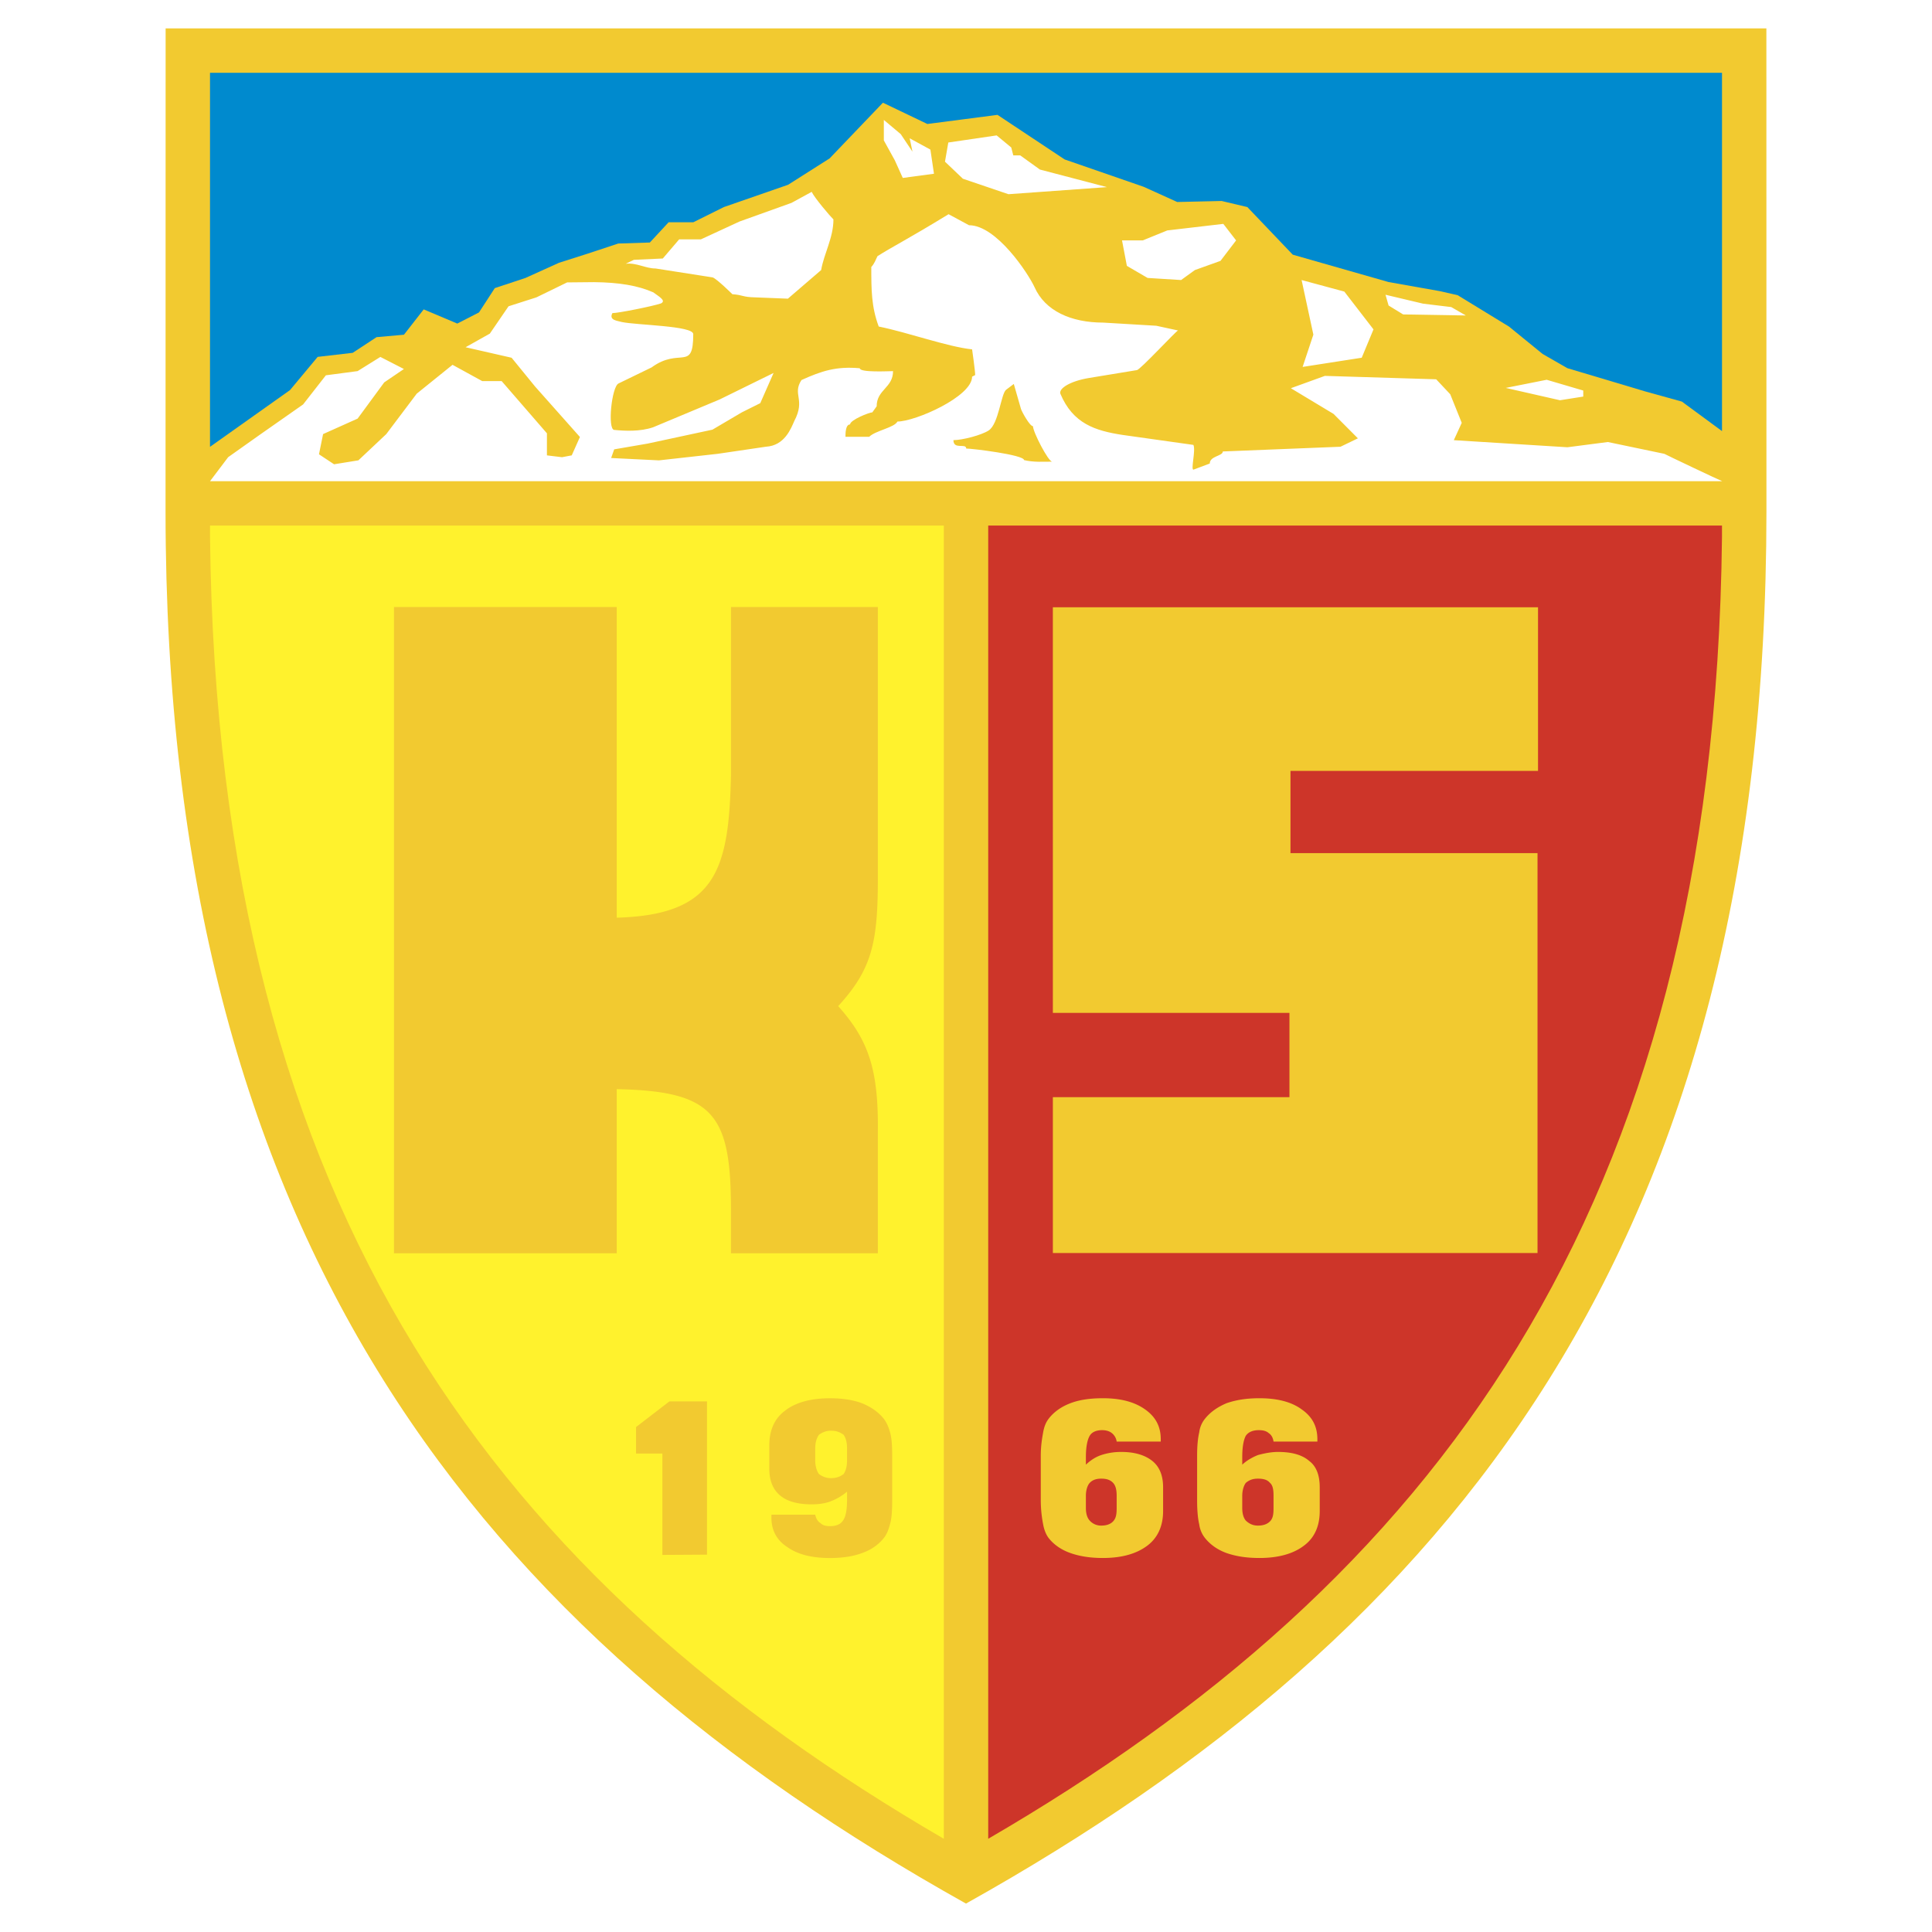 <svg xmlns="http://www.w3.org/2000/svg" width="2500" height="2500" viewBox="0 0 192.756 192.756"><g fill-rule="evenodd" clip-rule="evenodd"><path fill="#fff" d="M0 0h192.756v192.756H0V0z"/><path d="M16.525 2.834l-.008 48.209c.008 72.943 31.268 111.708 79.861 138.878 48.592-27.17 79.854-65.936 79.86-138.878l-.006-48.209H16.525z" fill="#f2ca30"/><path fill="#008ace" d="M20.953 7.263h150.852V43.01l-4.004-2.944-3.647-1.011-7.783-2.324-2.463-1.416-3.351-2.729-5.123-3.133-1.774-.405-5.123-.909-9.558-2.73-4.532-4.751-2.562-.606-4.434.101-3.349-1.517-7.883-2.729-6.699-4.447-6.997.91-4.433-2.123-5.321 5.559-4.139 2.628-6.404 2.224-3.055 1.517h-2.463l-1.872 2.021-3.153.101-3.054 1.011-2.858.91-3.349 1.516-3.055 1.011-1.576 2.426-2.168 1.112-3.35-1.415-1.971 2.527-2.732.243-2.382 1.564-3.493.404-2.759 3.313-7.983 5.662V7.263z"/><path d="M98.594 52.435h73.209v1.126c-.729 67.763-29.184 104.294-73.209 129.894V52.435z" fill="#cd3529"/><path d="M94.163 52.435h-73.21v1.126c.729 67.763 29.184 104.294 73.21 129.894V52.435z" fill="#fff22d"/><path d="M114.496 27.73l-2.068-1.205-.484-2.54h2.068l2.449-.995 5.59-.654 1.275 1.649-1.557 2.042-2.553.916-1.377.995-3.343-.208zm23.736 1.676l3.752.891 2.809.34 1.455.838-6.254-.104-1.455-.89-.307-1.075zm-57.25-10.265c.281.602 1.864 2.462 2.17 2.749 0 1.833-.945 3.405-1.226 5.054l-3.318 2.854-3.292-.131c-1.251-.026-1.149-.235-2.247-.314 0 0-1.532-1.52-1.965-1.676l-5.692-.89c-1.021 0-1.915-.602-2.986-.471l.817-.393 2.884-.131 1.634-1.912h2.17l3.854-1.78 5.182-1.859 2.015-1.1zm90.844 28.868H20.953l1.81-2.395 3.14-2.226 4.338-3.037 2.272-2.907 3.166-.419 2.271-1.414 2.349 1.205-1.965 1.335-2.654 3.613-3.446 1.545-.409 2.016 1.506.996 2.425-.393 2.782-2.618 3.038-4.032 3.573-2.881 2.961 1.624h1.939l4.518 5.211v2.2l1.505.183.97-.183.817-1.833-4.467-5.027-2.349-2.88-4.593-1.048 2.424-1.362 1.863-2.724 2.782-.89 3.063-1.493 2.68-.026c2.501.026 4.39.341 5.922 1.021.51.393 1.326.812.766 1.1-.843.287-4.263.969-4.851.969-.383.733.537.759.945.89 1.48.315 7.121.367 7.121 1.205 0 3.797-1.327 1.257-4.16 3.325l-3.292 1.598c-.689.314-1.123 4.582-.433 4.635 1.046.104 2.578.183 3.879-.262l6.636-2.775 5.385-2.645-1.327 3.012-1.837.916-2.936 1.729-6.458 1.388-3.343.576-.307.864 4.772.235 5.871-.654 4.798-.707c1.863-.105 2.501-1.807 2.833-2.566 1.149-2.173-.229-2.619.715-4.085 2.017-.917 3.497-1.388 5.82-1.178 0 .445 2.858.288 3.318.288 0 1.676-1.634 1.833-1.634 3.51l-.433.602c-.307 0-2.221.76-2.221 1.205-.459 0-.459.917-.459 1.23h2.374c.586-.602 2.526-.917 2.808-1.519 1.786 0 7.452-2.488 7.452-4.478l.307-.157c0-.444-.307-2.566-.307-2.566-2.476-.262-6.355-1.676-9.316-2.278-.74-1.99-.74-3.666-.74-5.943.306-.314.46-.76.613-1.074 1.429-.916 3.037-1.702 7.096-4.189l2.042 1.1c2.73 0 5.896 4.792 6.535 6.18 1.045 2.356 3.623 3.535 6.865 3.535l5.283.314 2.17.471c-.152 0-3.803 3.954-4.109 3.954l-4.773.785c-1.889.314-3.037 1.047-2.859 1.572 1.252 2.984 3.473 3.692 6.203 4.11l7.07.995c.256.55-.307 2.592.025 2.462l1.607-.603c0-.759 1.301-.733 1.301-1.204l11.742-.471 1.736-.838-2.426-2.435-4.262-2.566 3.395-1.23 11.104.34 1.402 1.492 1.148 2.854-.791 1.728 11.334.707 4.033-.523 5.641 1.179c0 .021 5.591 2.679 5.771 2.73zm-76.702-4.097c0 .995 1.275.262 1.275.838.587 0 5.769.628 5.769 1.152.969.236 1.939.157 2.807.157-.383 0-1.914-2.959-1.914-3.535-.332 0-1.148-1.519-1.199-1.728l-.715-2.488-.766.577c-.51.393-.74 3.404-1.736 4.059-.715.471-2.629.968-3.521.968zm34.839-7.305l1.072-3.221-1.174-5.447 4.262 1.152 2.91 3.771-1.174 2.828-5.896.917zM92.826 14.925l-2.067-1.126.28 1.336-1.173-1.755-1.685-1.414v2.043l1.097 1.99.792 1.754 3.113-.419-.357-2.409zm1.787-.707l-.332 1.912 1.787 1.702 4.544 1.544 9.826-.707-6.688-1.754-1.965-1.414h-.689l-.203-.786-1.457-1.205-4.823.708zm59.699 23.672l-4.082.812 5.41 1.231 2.322-.367v-.602l-3.65-1.074z" fill="#fff"/><path d="M105.045 60.585h48.404v16.327h-24.697v8.203h24.646v39.9h-48.354v-15.551h23.604v-8.41h-23.604V60.585h.001zm-65.738 64.456V60.56h22.225v30.999c9.889-.285 11.19-4.709 11.399-14.232V60.56h14.652v27.143c0 6.417-.625 9.031-3.957 12.68 3.045 3.389 4.035 6.363 3.957 12.6v12.059H72.93v-4.27c0-9.652-1.718-11.902-11.399-12.109v16.379H39.307v-.001zm92.127 18.785h-4.373c-.051-.361-.207-.672-.494-.854-.26-.232-.625-.285-.988-.285-.572 0-1.016.182-1.275.543-.209.363-.365 1.061-.365 2.123v.775c.443-.414.99-.725 1.562-.957.676-.182 1.354-.311 2.004-.311 1.432 0 2.445.311 3.123.906.729.543 1.041 1.475 1.041 2.613v2.381c0 1.5-.521 2.664-1.562 3.441-1.041.801-2.523 1.24-4.451 1.24-1.352 0-2.367-.18-3.277-.49-.859-.311-1.588-.803-2.135-1.475a2.771 2.771 0 0 1-.598-1.398c-.131-.543-.209-1.371-.209-2.354v-4.502c0-.984.078-1.76.209-2.303a2.673 2.673 0 0 1 .598-1.398c.547-.672 1.275-1.164 2.135-1.525.91-.312 1.926-.494 3.277-.494 1.771 0 3.201.363 4.217 1.115 1.041.725 1.562 1.682 1.562 2.975v.234h-.001zm-15.625 0h-4.398a1.299 1.299 0 0 0-.494-.854c-.26-.205-.598-.285-.963-.285-.572 0-1.006.188-1.223.543-.225.369-.391 1.062-.391 2.123v.775c.441-.414.949-.762 1.535-.957a6.257 6.257 0 0 1 2.004-.311c1.406 0 2.412.352 3.098.906.721.584 1.066 1.475 1.066 2.613v2.381c0 1.5-.543 2.67-1.562 3.441-1.062.807-2.523 1.24-4.449 1.24-1.301 0-2.342-.18-3.227-.49s-1.629-.811-2.16-1.475c-.275-.346-.469-.836-.572-1.398a12.598 12.598 0 0 1-.234-2.354v-4.502c0-.984.135-1.748.234-2.303.109-.615.287-1.033.572-1.398.521-.67 1.266-1.188 2.16-1.525.875-.334 1.926-.494 3.227-.494 1.795 0 3.17.373 4.215 1.115 1.035.732 1.562 1.682 1.562 2.975v.234zm-38.845 7.297h4.372c.079.363.234.674.521.828.234.258.598.311.963.311.598 0 1.04-.182 1.274-.543.287-.363.417-1.086.417-2.121v-.777a5.647 5.647 0 0 1-1.613.957c-.573.234-1.276.311-1.926.311-1.405 0-2.447-.311-3.098-.854-.754-.594-1.118-1.527-1.118-2.666v-2.381c0-1.5.52-2.664 1.562-3.439 1.015-.803 2.523-1.244 4.502-1.244 1.274 0 2.342.182 3.175.494.885.361 1.613.854 2.16 1.525.287.363.495.828.651 1.398.156.543.208 1.318.208 2.303v4.502c0 .982-.052 1.76-.208 2.303-.156.621-.364 1.113-.651 1.449-.546.672-1.275 1.164-2.16 1.475-.833.311-1.9.49-3.175.49-1.848 0-3.253-.361-4.294-1.111-1.041-.672-1.561-1.682-1.561-2.898v-.312h-.001zm-10.877 4.012v-10.117h-2.628v-2.641l3.331-2.562h3.746v15.293l-4.449.027zM81.336 144.5v1.215c0 .596.156 1.035.365 1.346.312.232.702.414 1.197.414.598 0 .962-.182 1.274-.414.208-.311.338-.75.338-1.346V144.5c0-.621-.13-1.035-.338-1.346-.312-.232-.676-.414-1.274-.414-.495 0-.885.182-1.197.414-.209.311-.365.725-.365 1.346zm30.074 5.951v-1.217c0-.545-.084-1.002-.363-1.295-.244-.254-.572-.414-1.172-.414-.494 0-.867.123-1.145.414-.242.252-.391.752-.391 1.295v1.217c0 .621.162 1.029.391 1.268a1.5 1.5 0 0 0 1.145.49c.6 0 .955-.188 1.172-.412.303-.318.363-.725.363-1.346zm15.651 0v-1.217c0-.545-.051-1.035-.363-1.295-.234-.283-.6-.414-1.197-.414-.494 0-.859.131-1.197.414-.209.26-.365.75-.365 1.295v1.217c0 .621.156 1.035.365 1.268.338.311.703.49 1.197.49.598 0 .963-.18 1.197-.412.312-.311.363-.725.363-1.346z" fill="#f2ca30"/></g></svg>